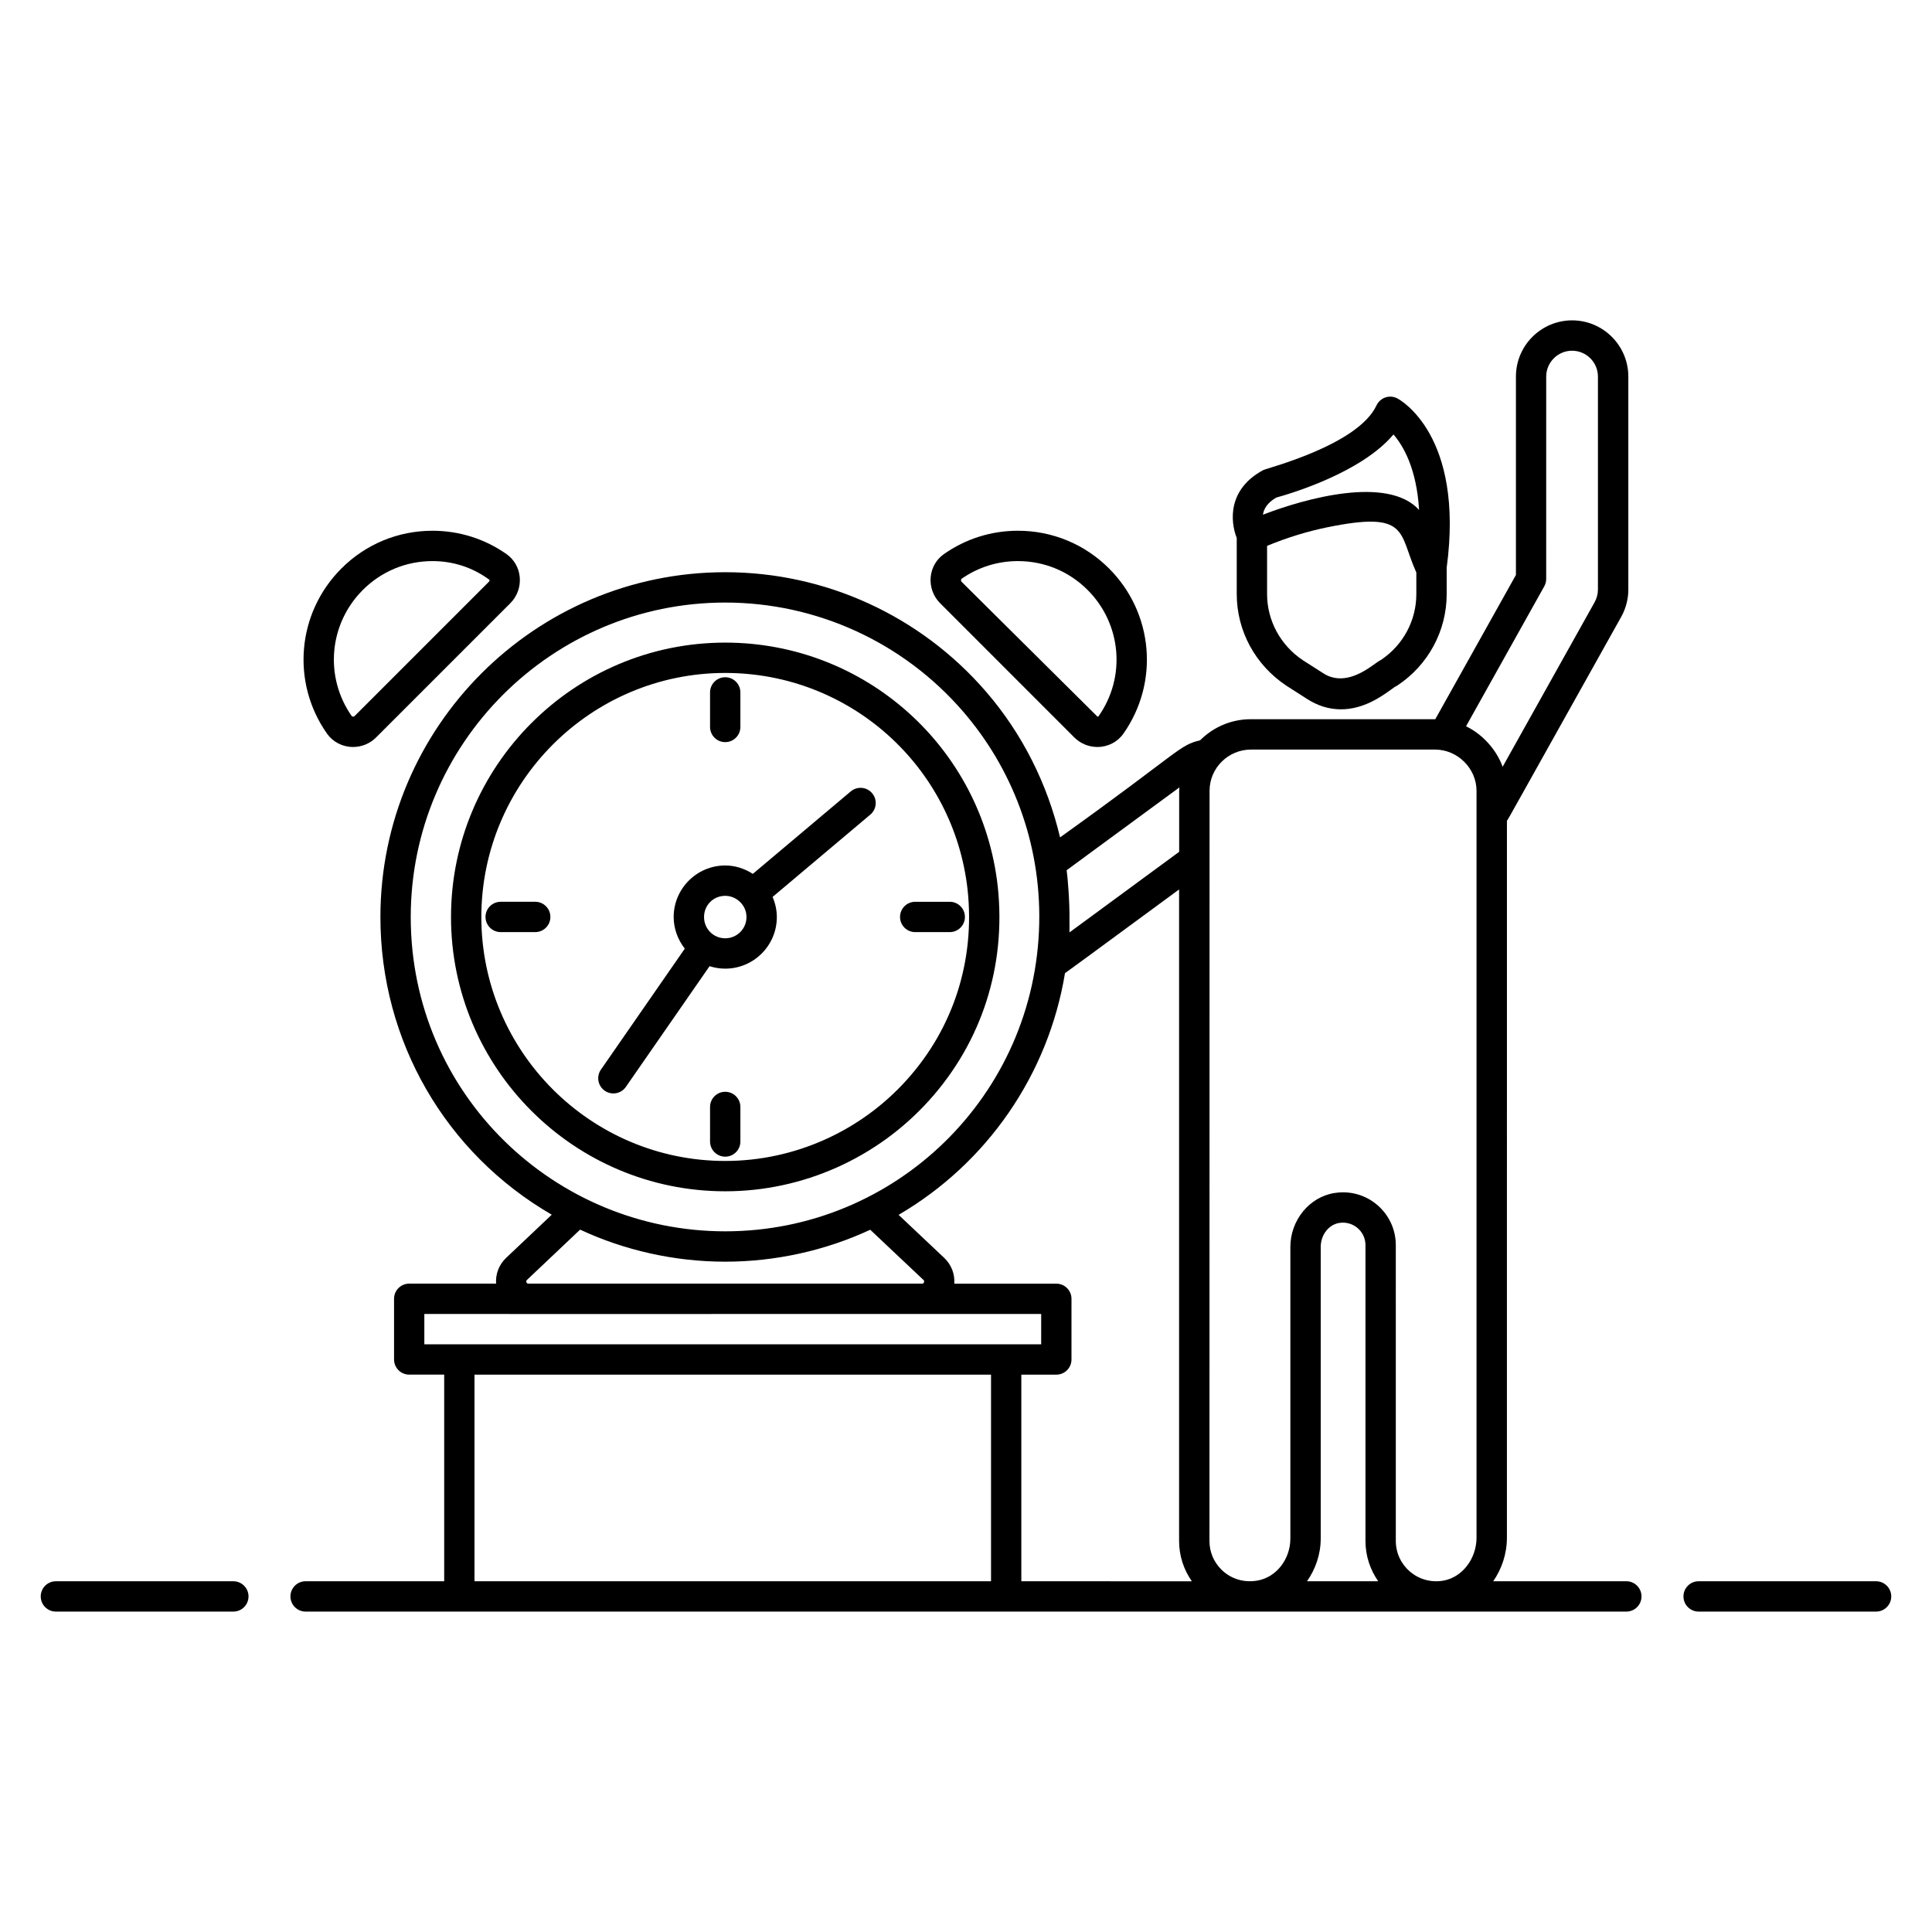 <?xml version="1.0" encoding="UTF-8"?>
<!-- Uploaded to: ICON Repo, www.svgrepo.com, Generator: ICON Repo Mixer Tools -->
<svg fill="#000000" width="800px" height="800px" version="1.1" viewBox="144 144 512 512" xmlns="http://www.w3.org/2000/svg">
 <g>
  <path d="m205.84 563.05h-47.027c-2.219 0-4.019 1.801-4.019 4.019s1.801 4.019 4.019 4.019h47.027c2.219 0 4.019-1.801 4.019-4.019s-1.801-4.019-4.019-4.019z"/>
  <path d="m641.18 563.05h-47.027c-2.219 0-4.019 1.801-4.019 4.019s1.801 4.019 4.019 4.019h47.027c2.219 0 4.019-1.801 4.019-4.019s-1.801-4.019-4.019-4.019z"/>
  <path d="m575 563.05h-35.285c2.266-3.266 3.633-7.254 3.633-11.582l0.004-189.95c0.684-1.004 0.418-0.668 30.258-53.996 1.25-2.223 1.914-4.734 1.914-7.262v-56.465c0-8.211-6.68-14.895-14.891-14.895-8.211 0-14.895 6.68-14.895 14.895v52.574l-21.371 38.23h-48.887c-5.246 0-10 2.141-13.438 5.59-5.66 1.348-4.984 2.719-37.113 25.727-3.352-14.121-9.945-27.43-19.668-38.672-17.379-20.086-42.547-31.602-69.062-31.602-50.387 0-91.383 40.992-91.383 91.383 0 32.867 17.27 62.582 45.406 78.883l-12.102 11.457c-1.902 1.801-2.824 4.297-2.648 6.809h-23.023c-2.219 0-4.019 1.801-4.019 4.019v16.078c0 2.219 1.801 4.019 4.019 4.019h9.27v54.758h-36.727c-2.219 0-4.019 1.801-4.019 4.019s1.801 4.019 4.019 4.019h350.01c2.219 0 4.019-1.801 4.019-4.019-0.004-2.223-1.805-4.023-4.023-4.023zm-118.46-210.37c-0.012 0.191-0.012 0.383-0.012 0.574-0.004 0.113-0.035 0.219-0.035 0.336v16.148c-0.777 0.57-28.504 20.941-29.07 21.359 0.027-0.574-0.004-2.414 0-2.856 0.082-5.496-0.5-11.852-0.75-13.625zm-203.69 34.348c0-45.953 37.387-83.344 83.344-83.344 24.18 0 47.137 10.504 62.988 28.824 12.973 14.992 20.668 34.707 20.223 56.168-0.961 45.707-38.129 81.637-83.211 81.637-45.227 0.004-83.344-36.363-83.344-83.285zm30.793 96.176 14.094-13.34c11.652 5.449 24.945 8.496 38.453 8.496 13.137 0 26.457-2.887 38.434-8.465l14.109 13.312c0.082 0.074 0.273 0.254 0.125 0.621-0.109 0.277-0.27 0.332-0.398 0.348h-104.54c-0.125-0.02-0.285-0.07-0.395-0.348-0.148-0.367 0.039-0.551 0.121-0.625zm122.99 79.848h-136.89v-54.754h136.89zm-150.18-62.797v-8.039c-0.543 0 39.133 0.023 163.47 0v8.039h-163.47zm158.21 62.797v-54.754h9.273c2.219 0 4.019-1.801 4.019-4.019v-16.078c0-2.219-1.801-4.019-4.019-4.019h-27.035c0.172-2.516-0.754-5.012-2.66-6.816l-12.102-11.418c23.469-13.711 39.68-37.199 44.094-64.043 1.805-1.281 3.777-2.742 30.238-22.191v172.66c0 3.887 1.203 7.57 3.383 10.684zm75.711 0c2.25-3.227 3.629-7.137 3.629-11.332v-77.27c0-3.172 2.109-5.902 4.894-6.356 3.707-0.598 6.961 2.246 6.965 5.856v78.414c0 3.977 1.262 7.648 3.379 10.684zm44.922-11.578c0 5.602-3.769 10.504-8.75 11.406-6.742 1.184-12.641-3.961-12.641-10.508l-0.004-78.418c0-7.707-6.277-13.977-13.992-13.977-0.75 0-1.512 0.059-2.289 0.184-6.648 1.074-11.66 7.219-11.66 14.293v77.27c0 5.523-3.769 10.316-8.781 11.152-3.621 0.617-7.066-0.492-9.535-2.957-2.016-2.012-3.125-4.691-3.125-7.543 0.004-20.324-0.008 73.629 0.027-198.79 0-6.156 5.059-10.938 10.918-10.938h48.887c5.832 0 10.945 4.902 10.945 10.945v197.88zm-2.781-215 20.73-37.09c0.336-0.602 0.512-1.277 0.512-1.961l0.004-53.621c0-3.777 3.078-6.856 6.856-6.856 3.777 0 6.852 3.074 6.852 6.856v56.469c0 1.129-0.312 2.305-0.883 3.328l-24.371 43.605c-1.719-4.766-5.582-8.762-9.699-10.73z"/>
  <path d="m484.91 325.72 5.316 3.406c2.883 1.895 5.961 2.852 9.145 2.852 6.004 0 10.75-3.418 13.305-5.254 0.449-0.324 0.812-0.602 0.949-0.691 0.227-0.094 0.441-0.211 0.645-0.344 8.211-5.414 13.117-14.484 13.117-24.262v-6.984c4.715-35.172-12.371-44.496-13.102-44.875-0.98-0.508-2.113-0.594-3.144-0.238-1.035 0.352-1.883 1.113-2.352 2.106-4.922 10.543-29.027 16.617-29.977 17.129-9.363 4.988-8.867 13.43-7.062 18.012v14.852c0 9.742 4.898 18.805 13.16 24.293zm34.434-24.289c0 6.981-3.469 13.469-9.289 17.402-0.637 0.332-1.266 0.781-2.074 1.363-3.051 2.191-8.359 5.481-13.379 2.18l-5.301-3.391c-5.957-3.957-9.512-10.52-9.512-17.555v-12.777c5.539-2.273 10.789-3.848 15.75-4.871 22.066-4.543 19.012 1.418 23.805 11.938zm-37.125-25.566c3.977-1.094 22.609-6.652 31.062-16.727 2.566 2.957 6.133 8.98 6.789 19.992-8.27-9.082-29.953-3.137-41.379 1.27 0.211-1.492 1.121-3.141 3.527-4.535z"/>
  <path d="m390.28 435.56c13.93-15.488 20.375-35.578 18.141-56.586-4.082-36.871-35.133-64.676-72.219-64.676-40.078 0-72.68 32.625-72.68 72.73 0 40.074 32.602 72.676 72.68 72.676 20.566 0 40.277-8.801 54.078-24.145zm-118.72-48.531c0-35.672 28.996-64.691 64.641-64.691 32.984 0 60.602 24.727 64.227 57.504 1.988 18.695-3.742 36.574-16.125 50.344-12.277 13.652-29.812 21.48-48.102 21.48-35.641 0-64.641-28.996-64.641-64.637z"/>
  <path d="m434.84 341.96c2.746 0 5.316-1.32 6.871-3.531 9.566-13.59 7.973-32-3.801-43.773-6.453-6.449-15.027-10.004-24.148-10.004-7.078 0-13.863 2.144-19.629 6.199-2.012 1.41-3.281 3.644-3.496 6.125-0.219 2.566 0.695 5.078 2.512 6.891l35.543 35.551c1.645 1.641 3.828 2.543 6.148 2.543zm-36.078-44.531c4.402-3.098 9.59-4.734 15-4.734 6.977 0 13.535 2.715 18.465 7.648 8.996 9 10.223 23.074 2.91 33.457-0.051 0.082-0.156 0.121-0.297 0.121l-36.004-35.738c-0.199-0.195-0.191-0.441-0.074-0.754z"/>
  <path d="m237.54 341.96c2.324 0 4.508-0.902 6.141-2.543l35.551-35.551c1.816-1.816 2.731-4.328 2.508-6.891-0.215-2.477-1.492-4.711-3.496-6.121-5.762-4.055-12.547-6.199-19.629-6.199-9.121 0-17.695 3.551-24.145 10.004-11.77 11.766-13.371 30.176-3.805 43.773 1.555 2.207 4.121 3.527 6.875 3.527zm2.613-41.617c4.93-4.93 11.484-7.648 18.461-7.648 5.41 0 10.598 1.637 15.117 4.977 0.004 0.07 0.012 0.32-0.184 0.512l-35.551 35.551c-0.168 0.164-0.375 0.184-0.457 0.184l-0.305-0.117c-7.309-10.391-6.078-24.461 2.918-33.457z"/>
  <path d="m349.87 387.03c0-1.863-0.418-3.668-1.129-5.332l25.906-21.82c1.695-1.43 1.914-3.969 0.48-5.664-1.418-1.699-3.969-1.906-5.664-0.488l-25.957 21.859c-2.172-1.398-4.676-2.223-7.309-2.223-7.535 0-13.668 6.133-13.668 13.668 0 3.074 1.098 5.988 2.949 8.371l-22.227 32.059c-1.266 1.824-0.812 4.328 1.012 5.594 1.84 1.27 4.336 0.805 5.594-1.012l22.184-31.992c1.344 0.426 2.75 0.652 4.156 0.652 7.543-0.004 13.672-6.137 13.672-13.672zm-19.293 0c0-3.156 2.469-5.625 5.625-5.625 2.902 0 5.625 2.402 5.625 5.625 0 3.106-2.523 5.629-5.625 5.629-3.121 0-5.625-2.484-5.625-5.629z"/>
  <path d="m336.19 340.67c2.219 0 4.019-1.801 4.019-4.019v-9.156c0-2.219-1.801-4.019-4.019-4.019s-4.019 1.801-4.019 4.019v9.156c0 2.219 1.801 4.019 4.019 4.019z"/>
  <path d="m340.21 446.51v-9.156c0-2.219-1.801-4.019-4.019-4.019s-4.019 1.801-4.019 4.019v9.156c0 2.219 1.801 4.019 4.019 4.019 2.219 0.004 4.019-1.797 4.019-4.019z"/>
  <path d="m386.54 391.02h9.156c2.219 0 4.019-1.801 4.019-4.019s-1.801-4.019-4.019-4.019h-9.156c-2.219 0-4.019 1.801-4.019 4.019s1.801 4.019 4.019 4.019z"/>
  <path d="m285.84 382.98h-9.156c-2.219 0-4.019 1.801-4.019 4.019s1.801 4.019 4.019 4.019h9.156c2.219 0 4.019-1.801 4.019-4.019s-1.801-4.019-4.019-4.019z"/>
 </g>
</svg>